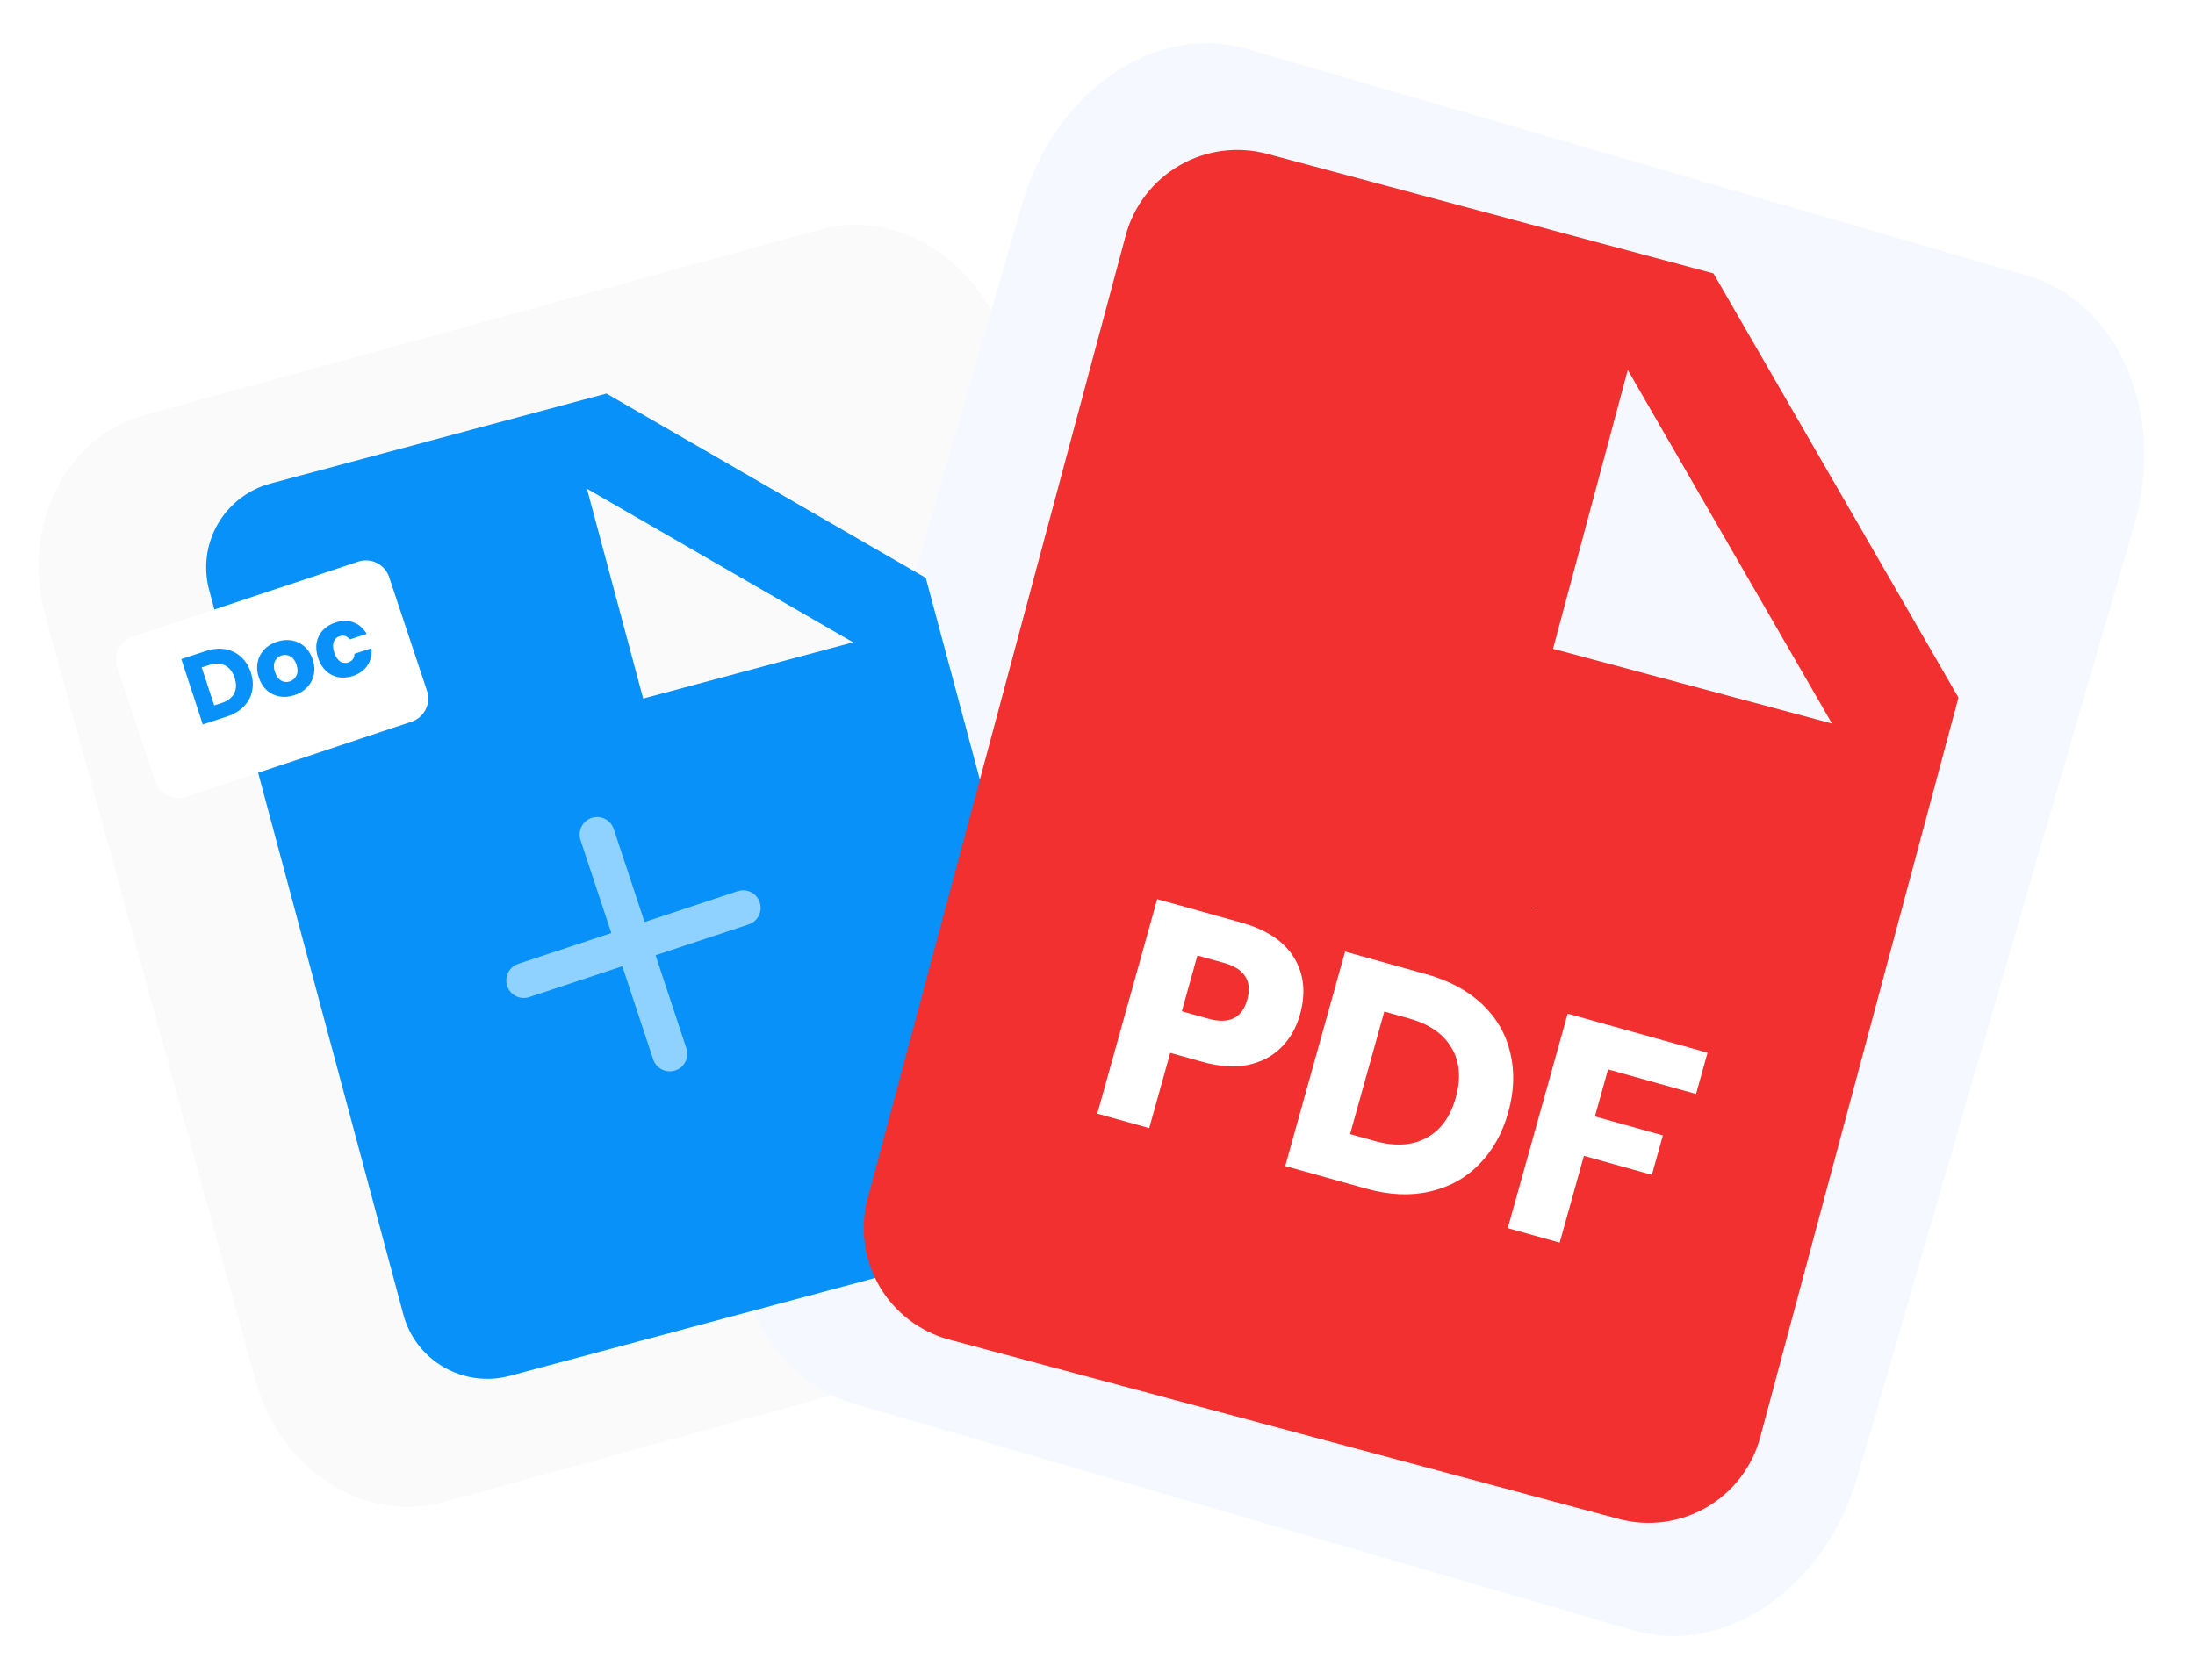 <svg width="627" height="480" viewBox="0 0 627 480" fill="none" xmlns="http://www.w3.org/2000/svg">
<path d="M347.865 318.924L287.828 100.367C280.845 74.945 256.863 59.368 234.263 65.576L41.23 118.602C18.63 124.81 5.971 150.451 12.954 175.874L72.991 394.43C79.974 419.853 103.956 435.429 126.555 429.221L319.589 376.196C342.189 369.988 354.848 344.346 347.865 318.924Z" fill="#FAFAFA"/>
<path d="M292.127 57.795L213.079 329.701C203.834 361.502 217.486 393.429 243.571 401.012L466.606 465.852C492.691 473.435 521.331 453.803 530.576 422.003L609.624 150.096C618.869 118.296 605.217 86.369 579.133 78.786L356.097 13.946C330.012 6.362 301.372 25.994 292.127 57.795Z" fill="#F5F9FF"/>
<path d="M173.223 112.447L77.291 138.152C70.931 139.856 65.508 144.018 62.215 149.72C58.923 155.423 58.03 162.2 59.735 168.561L115.203 375.57C116.907 381.931 121.068 387.354 126.771 390.646C132.474 393.939 139.251 394.831 145.612 393.127L289.509 354.57C295.869 352.866 301.292 348.705 304.585 343.001C307.877 337.298 308.769 330.521 307.065 324.161L264.45 165.117L173.223 112.447ZM166.186 274.919C163.412 279.389 160.676 259.154 154.309 260.861C130.44 235.176 97.623 322.895 129.309 316.766L132.809 324.161L140.75 327.017L128.103 279.819C132.748 277.801 137.548 276.162 142.457 274.919C149.137 273.129 154.226 273.128 158.112 274.824C161.807 276.43 164.933 279.847 166.186 284.523C167.433 289.227 168.293 271.463 166.186 274.919ZM202.809 252.766C198.894 258.3 180.174 252.389 170.809 254.898C165.197 256.402 168.98 262.402 166.186 262.766L169.369 268.775C174.019 266.772 178.817 265.129 183.72 263.863C192.797 261.43 199.134 261.48 204.67 263.724C210.637 266.084 211.309 265.766 213.309 261.766C211.809 260.861 206.369 247.635 202.809 252.766ZM250.228 255.938L231.857 260.861L234.784 271.785L251.956 267.184L257.809 234.273L226.809 234.273L208.309 234.273L231.432 302.732L218.615 254.898L247.85 247.065L250.228 255.938ZM195.714 196.387L183.723 199.6L167.657 139.643L243.68 183.535L195.714 196.387Z" fill="#0891F9"/>
<path d="M170.566 238.449L191.32 301.113" stroke="#8FD2FF" stroke-width="10" stroke-miterlimit="10" stroke-linecap="round" stroke-linejoin="round"/>
<path d="M212.275 259.395L149.611 280.148" stroke="#8FD2FF" stroke-width="10" stroke-miterlimit="10" stroke-linecap="round" stroke-linejoin="round"/>
<path d="M489.443 78.111L361.965 43.953C353.513 41.689 344.507 42.874 336.929 47.25C329.351 51.625 323.821 58.831 321.556 67.284L247.848 342.368C245.583 350.82 246.769 359.825 251.144 367.404C255.519 374.982 262.726 380.512 271.178 382.777L462.395 434.013C470.847 436.278 479.852 435.092 487.431 430.717C495.01 426.341 500.539 419.135 502.804 410.683L559.433 199.338L489.443 78.111ZM357.118 285.003C350.956 288.305 343.134 288.429 334.673 286.162C333.028 285.74 331.414 285.205 329.842 284.56L323.753 307.283L309.508 303.466L334.673 335.769C341.359 336.533 355.49 292.576 361.965 294.407C370.841 296.785 373.963 240.232 377.309 244.766C380.494 249.069 363.63 208.551 361.965 214.766C360.276 221.008 361.839 282.425 357.118 285.003ZM411.996 322.849C403.813 326.617 392.922 326.534 380.477 323.2C373.02 321.201 428.579 343.806 425.122 342.368L437.809 259.337C444.491 260.122 394.435 257.536 400.919 259.337C412.982 262.569 420.241 266.837 425.122 273.098C430.42 279.777 432.466 288.712 429.456 299.946C426.199 312.104 419.503 319.31 411.996 322.849ZM482.723 294.407L458.311 287.866L454.422 302.382L477.24 308.497L474.106 320.193L451.288 314.078L444.439 339.638L474.106 359.766L502.804 282.615L485.883 282.615L482.723 294.407ZM459.555 189.654L443.621 185.385L464.969 105.711L523.294 206.733L459.555 189.654Z" fill="#F23030"/>
<path d="M334.273 300.837L328.273 322.336L313.449 318.199L330.554 256.911L354.566 263.612C361.848 265.645 366.888 269.013 369.686 273.719C372.5 278.366 373.053 283.753 371.343 289.879C370.278 293.693 368.46 296.861 365.887 299.382C363.389 301.862 360.222 303.501 356.386 304.299C352.566 305.04 348.258 304.74 343.461 303.402L334.273 300.837ZM345.129 291.066C351.081 292.727 354.792 290.928 356.259 285.669C357.759 280.295 355.533 276.777 349.58 275.115L342.039 273.011L337.587 288.961L345.129 291.066ZM430.843 317.791C429.165 323.801 426.373 328.784 422.466 332.739C418.633 336.653 413.926 339.232 408.346 340.478C402.823 341.74 396.797 341.46 390.266 339.637L367.121 333.178L384.225 271.89L407.371 278.349C413.959 280.188 419.297 283.048 423.384 286.93C427.471 290.811 430.141 295.418 431.393 300.751C432.703 306.101 432.52 311.78 430.843 317.791ZM392.668 326.011C398.447 327.624 403.353 327.343 407.386 325.167C411.477 323.007 414.297 319.153 415.846 313.605C417.394 308.057 416.977 303.3 414.596 299.334C412.272 295.384 408.221 292.602 402.442 290.99L395.42 289.03L385.646 324.052L392.668 326.011ZM487.765 300.786L484.474 312.576L459.335 305.56L455.585 318.996L475.003 324.415L471.858 335.685L452.44 330.266L445.521 355.058L430.697 350.921L447.802 289.633L487.765 300.786Z" fill="white"/>
<g filter="url(#filter0_d_1328_18803)">
<path d="M102.316 156.478L37.946 177.9C34.279 179.12 32.296 183.082 33.516 186.748L44.321 219.215C45.541 222.881 49.502 224.864 53.169 223.644L117.539 202.222C121.206 201.002 123.189 197.04 121.969 193.374L111.164 160.907C109.944 157.241 105.982 155.258 102.316 156.478Z" fill="white"/>
</g>
<path d="M58.789 186.024C60.757 185.378 62.606 185.203 64.334 185.5C66.062 185.797 67.558 186.523 68.822 187.68C70.098 188.813 71.039 190.302 71.645 192.146C72.245 193.973 72.37 195.73 72.02 197.416C71.688 199.097 70.905 200.573 69.672 201.842C68.456 203.106 66.873 204.058 64.922 204.699L57.926 206.997L51.792 188.322L58.789 186.024ZM63.336 200.858C65.057 200.293 66.241 199.383 66.89 198.129C67.539 196.874 67.581 195.387 67.016 193.667C66.451 191.946 65.533 190.765 64.26 190.121C62.988 189.478 61.492 189.439 59.772 190.004L57.617 190.712L61.181 201.565L63.336 200.858ZM84.081 198.643C82.626 199.12 81.212 199.241 79.838 199.004C78.481 198.762 77.276 198.176 76.224 197.244C75.189 196.307 74.418 195.067 73.912 193.524C73.411 191.999 73.308 190.549 73.603 189.175C73.893 187.783 74.521 186.585 75.487 185.58C76.454 184.574 77.665 183.833 79.119 183.355C80.573 182.878 81.987 182.757 83.362 182.994C84.736 183.23 85.952 183.823 87.011 184.772C88.063 185.703 88.84 186.931 89.341 188.457C89.842 189.982 89.939 191.443 89.631 192.841C89.336 194.215 88.696 195.407 87.712 196.418C86.745 197.424 85.535 198.165 84.081 198.643ZM82.787 194.705C83.656 194.42 84.288 193.859 84.681 193.023C85.092 192.18 85.102 191.165 84.712 189.977C84.322 188.789 83.72 187.974 82.908 187.534C82.113 187.088 81.281 187.007 80.412 187.293C79.525 187.584 78.894 188.145 78.518 188.975C78.137 189.788 78.144 190.798 78.54 192.004C78.931 193.192 79.514 194.012 80.292 194.464C81.087 194.91 81.918 194.991 82.787 194.705ZM90.85 187.961C90.343 186.418 90.211 184.968 90.453 183.612C90.713 182.249 91.299 181.074 92.213 180.087C93.144 179.093 94.337 178.358 95.791 177.88C97.653 177.268 99.365 177.247 100.927 177.814C102.506 178.376 103.782 179.48 104.755 181.125L99.913 182.715C99.133 181.714 98.157 181.406 96.987 181.79C96.153 182.064 95.596 182.61 95.315 183.43C95.028 184.231 95.082 185.235 95.478 186.441C95.874 187.647 96.429 188.496 97.141 188.99C97.847 189.465 98.617 189.566 99.45 189.292C100.621 188.908 101.224 188.081 101.259 186.812L106.1 185.222C106.281 187.088 105.905 188.724 104.972 190.131C104.039 191.538 102.65 192.544 100.806 193.15C99.352 193.627 97.955 193.742 96.616 193.494C95.295 193.24 94.126 192.642 93.109 191.699C92.109 190.75 91.356 189.504 90.85 187.961Z" fill="#0891F9"/>
<defs>
<filter id="filter0_d_1328_18803" x="29.156" y="156.117" width="97.172" height="75.887" filterUnits="userSpaceOnUse" color-interpolation-filters="sRGB">
<feFlood flood-opacity="0" result="BackgroundImageFix"/>
<feColorMatrix in="SourceAlpha" type="matrix" values="0 0 0 0 0 0 0 0 0 0 0 0 0 0 0 0 0 0 127 0" result="hardAlpha"/>
<feOffset dy="4"/>
<feGaussianBlur stdDeviation="2"/>
<feComposite in2="hardAlpha" operator="out"/>
<feColorMatrix type="matrix" values="0 0 0 0 0 0 0 0 0 0 0 0 0 0 0 0 0 0 0.25 0"/>
<feBlend mode="normal" in2="BackgroundImageFix" result="effect1_dropShadow_1328_18803"/>
<feBlend mode="normal" in="SourceGraphic" in2="effect1_dropShadow_1328_18803" result="shape"/>
</filter>
</defs>
</svg>
